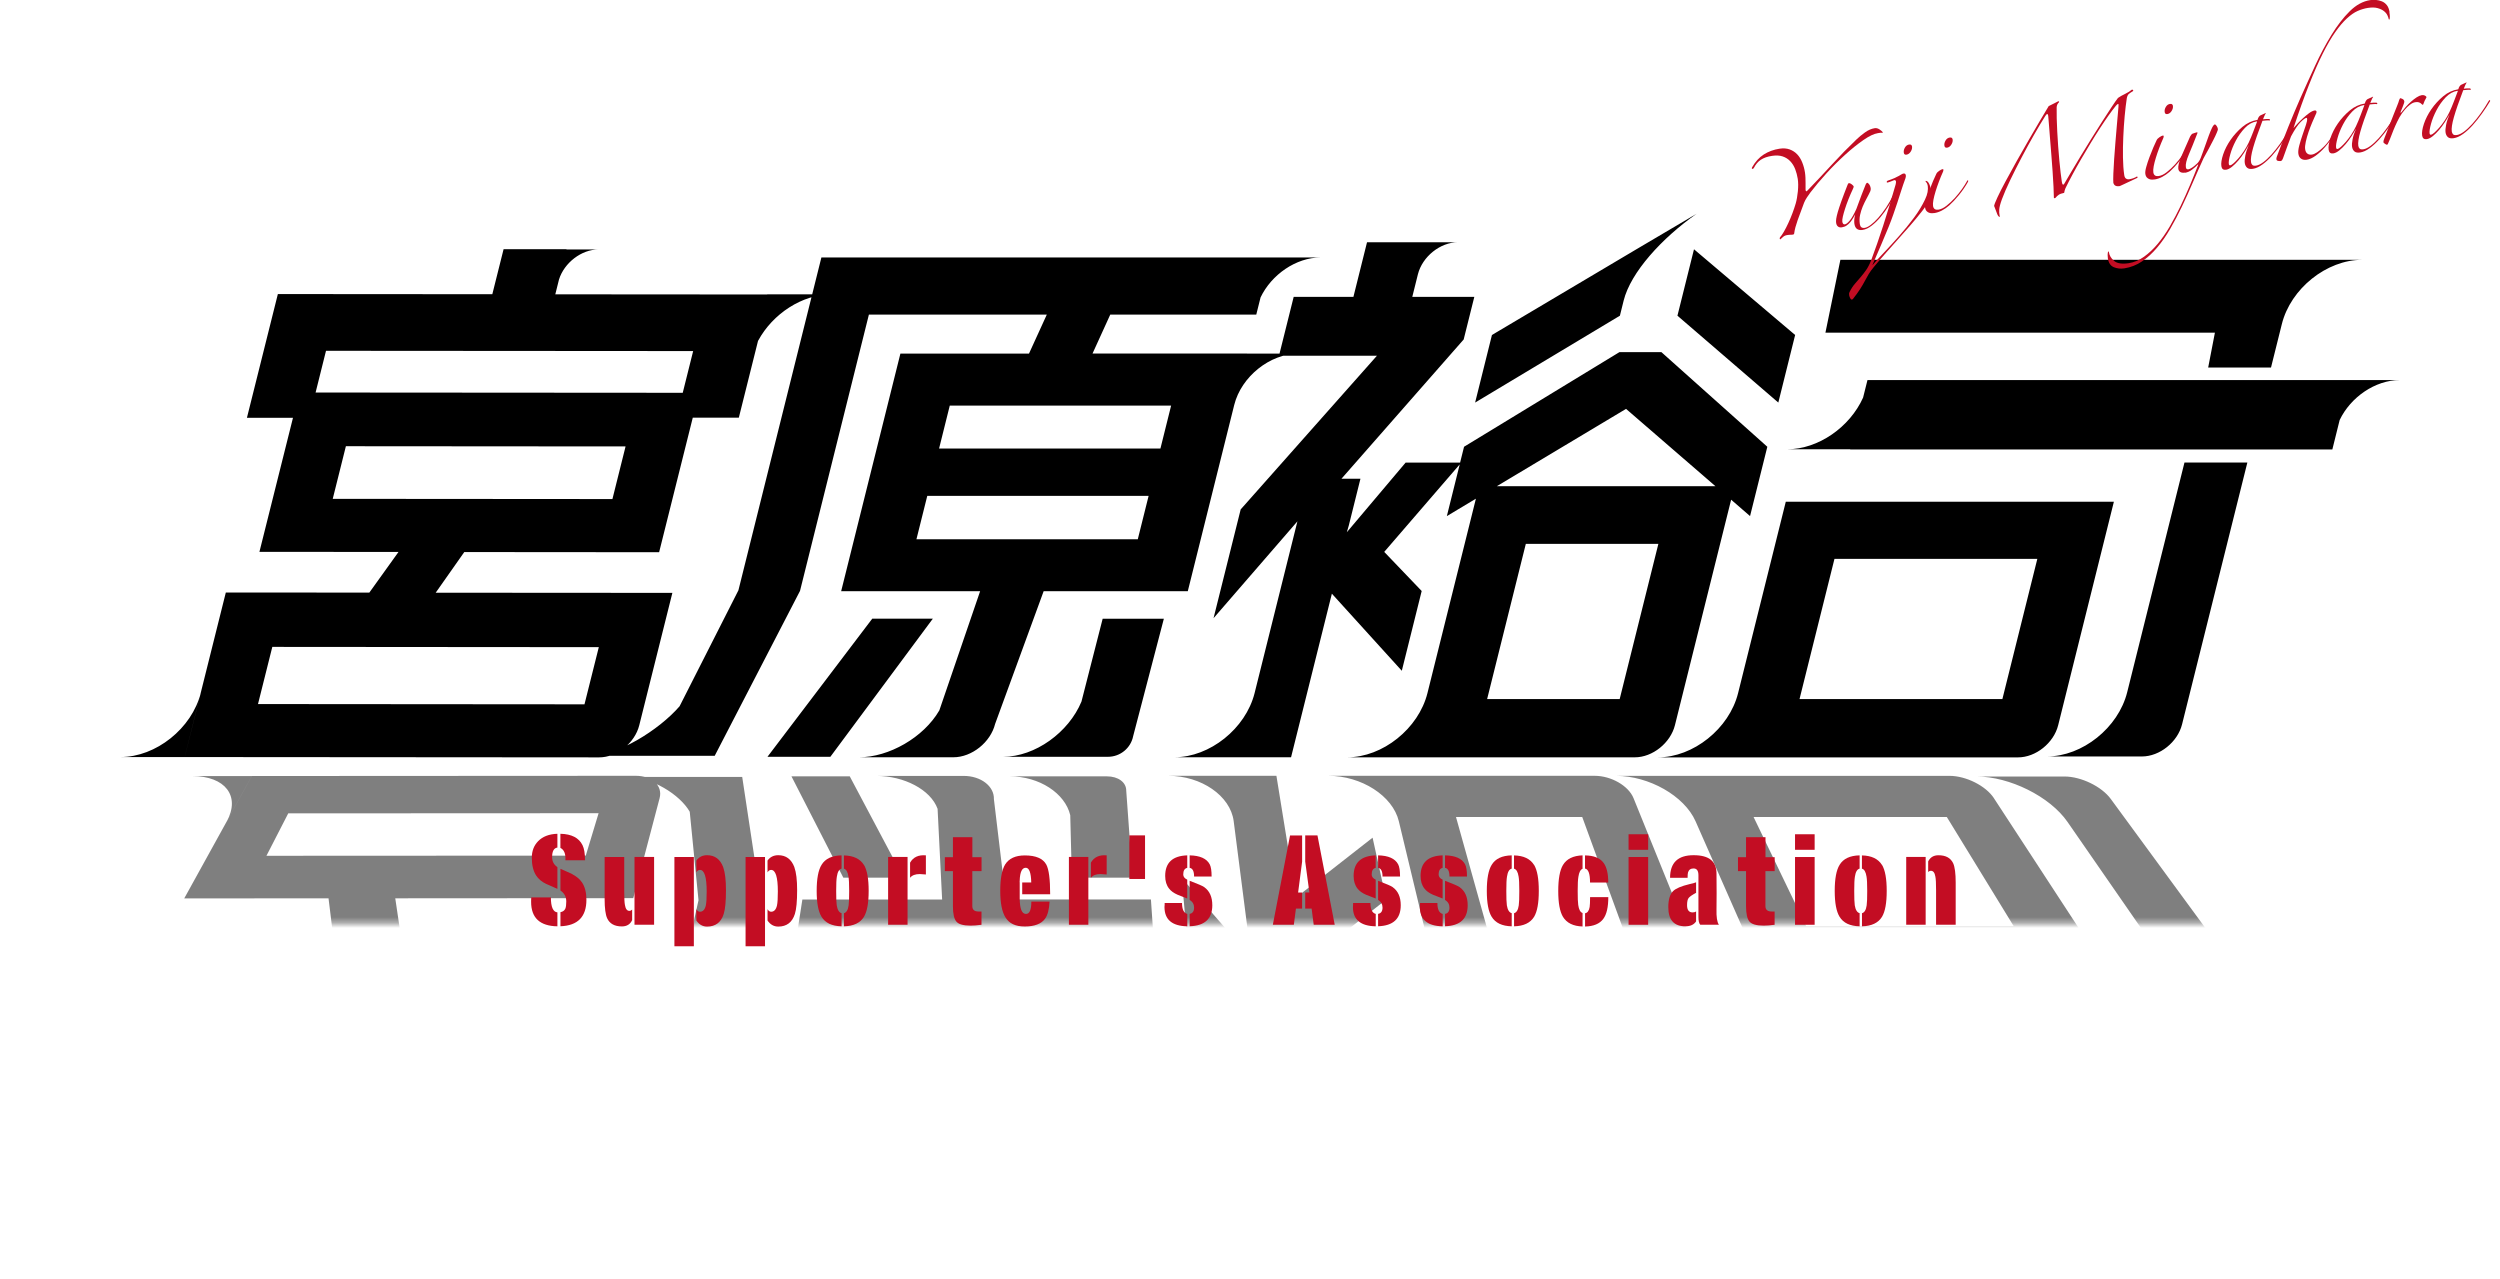 <?xml version="1.0" encoding="UTF-8"?><svg xmlns="http://www.w3.org/2000/svg" xmlns:xlink="http://www.w3.org/1999/xlink" viewBox="0 0 467.93 239.45"><defs><style>.cls-1{mask:url(#mask);}.cls-2{fill:#c30d23;}.cls-3{mix-blend-mode:multiply;}.cls-4{opacity:.5;}.cls-5{isolation:isolate;}.cls-6{fill:url(#_名称未設定グラデーション_6);}</style><linearGradient id="_名称未設定グラデーション_6" x1="234.09" y1="142.18" x2="234.09" y2="172.82" gradientUnits="userSpaceOnUse"><stop offset="0" stop-color="#fff"/><stop offset=".16" stop-color="#c6c3c2"/><stop offset=".32" stop-color="#948f8d"/><stop offset=".47" stop-color="#6b6462"/><stop offset=".62" stop-color="#4c4340"/><stop offset=".76" stop-color="#352b28"/><stop offset=".89" stop-color="#271c1a"/><stop offset="1" stop-color="#231815"/></linearGradient><mask id="mask" x="0" y="142.18" width="467.93" height="97.27" maskUnits="userSpaceOnUse"><rect class="cls-6" x="28.2" y="142.18" width="411.78" height="30.64"/></mask></defs><g class="cls-5"><g id="_レイヤー_2"><g id="_レイヤー_1-2"><path class="cls-3" d="m174.6,115.8l-19.18,25.85h-11.77l19.61-25.85h11.34Zm31.79,0l-3.97,15.52c-2.39,5.76-8.67,10.33-14.66,10.33h12.02s7.6,0,7.6,0c2.3,0,4.28-1.63,4.72-3.88l5.74-21.96h-11.45Zm27.01-49.61h9.62c-5.31,0-10.69,4.3-12.01,9.61l-8.69,34.86h-26.98l-9.08,24.83c-.86,3.45-4.36,6.25-7.81,6.25h-17.65c5.55,0,12.07-3.69,15.02-8.78l7.63-22.3h-26.01l11.09-44.48h24.07l3.33-7.29h-33.3l-12.89,51.71-15.97,30.87h-23.25c4.95,0,12.75-4.74,16.68-9.28l11.01-21.7,15.53-62.3h93.44c-4.58,0-9.2,3.2-11.24,7.48l-.8,3.21h-27.33l-3.32,7.29h28.92Zm-18.41,26.62h-41.43l-2.03,8.13h41.43l2.03-8.13Zm4.21-16.89h-41.43l-2,8.03h41.43l2-8.03Zm-77.31-12.15l-3.6,14.4h-8.62s-6.3,25.19-6.3,25.19l-36.47-.03-5.35,7.61,44.3.03-6.2,24.79c-.83,3.32-4.19,6.01-7.51,6l-77.57-.06,7.7-30.8,26.86.02,5.46-7.61-26.03-.02,6.28-25.09h-8.62s5.79-23.16,5.79-23.16l40.14.03,2.11-8.43h11.77s0,.05,0,.05h6c-3.19,0-6.42,2.49-7.4,5.63l-.69,2.77,39.66.03v-.03s12.03,0,12.03,0c-5.47,0-11.01,3.65-13.71,8.66Zm-90.92,57.31l-2.68,10.7,61.11.05,2.68-10.7-61.11-.05Zm66.12-37.52l-52.35-.04-2.46,9.85,52.35.04,2.46-9.85Zm12.65-17.85l-68.72-.05-1.95,7.81,68.72.05,1.95-7.81ZM22.55,141.7h12.02s3.01-12.01,3.01-12.01c-1.66,6.64-8.39,12.01-15.02,12.01ZM303.9,56.27c1.32-5.31,7.16-11.7,13.67-16.27l-11.27,6.65-27.05,16.05-3.15,12.65,27.1-16.26.7-2.82Zm13.17-9.62l-3.1,12.44,18.88,16.26,3.15-12.65-18.94-16.05Zm13.72,36.99l-3.23,12.96-3.54-3.07-10.52,42.21c-.83,3.32-4.19,6.01-7.51,6.01h-53.83c6.64,0,13.36-5.38,15.02-12.02l9.07-36.39-5.44,3.26,2.41-9.68-14.13,16.38,7.01,7.32-3.72,14.93-13.09-14.43-7.64,30.62h-9.82s-12.02,0-12.02,0c6.63,0,13.34-5.37,15.01-11.99l8.02-32.17-15.7,18.13,5.08-20.36,25.5-28.76h-18.33l2.75-11.02h11.18l2.55-10.23h17.03c-3.32,0-6.68,2.69-7.51,6.01l-1.05,4.22h11.61l-1.99,7.97-22.87,26.06h3.55l-2.19,8.79-.36,1.23,11-13.03h10.2l.74-2.97,29.08-17.71h7.86l19.82,17.71Zm-20.39,18.16h-24.81l-7.24,29.04h24.81l7.24-29.04Zm10.68-10.8l-16.73-14.47-24.18,14.47h40.91Zm56.64,50.76h-67.42c6.64,0,13.36-5.38,15.02-12.02l8.93-35.83h61.41l-10.43,41.84c-.83,3.32-4.19,6.01-7.51,6.01Zm3.61-37.15h-37.97l-6.54,26.24h37.97l6.54-26.24Zm16.82,24.96c-1.66,6.64-8.38,12.02-15.02,12.02h17.78c3.32,0,6.68-2.69,7.51-6.01l12.22-49h-11.77l-10.72,42.99Zm15.15-60.78h11.77l2.03-8.14c1.66-6.64,8.38-12.02,15.02-12.02h-97.65l-2.8,13.64h72.9l-1.26,6.52Zm35.87,2.35h-99.63l-.82,3.28c-2.47,5.51-8.37,9.67-14.2,9.67h11.79v.04s90.24,0,90.24,0l1.37-5.51c2.04-4.28,6.66-7.48,11.24-7.48Z"/><g class="cls-1"><path class="cls-4" d="m157.85,164.28l-9.71-18.97h10.91l10.06,18.97h-11.25Zm54.13,0l-1.18-16.28c.02-1.57-1.5-2.69-3.63-2.69h-7.04s-11.13,0-11.13,0c5.54,0,10.35,3.17,11.32,7.27l.3,11.7h11.36Zm-26.93,45.12l1.53,7.85h32.1l.24,3.58c1.5,4.89,6.43,8.64,12,8.64h-113.72l13.54-60.97-1.64-16.56c-1.84-3.23-7.15-6.52-11.73-6.52h21.55l3.48,23-8.89,48.83h39.12l-1.2-7.85h-27.63l6.38-41.03h26.16l-.85-16.98c-1.31-3.6-6.29-6.16-11.44-6.16h16.34c3.2,0,5.72,1.93,5.64,4.35l2.25,18.78h27.14l2.14,31.21c.37,5.35,5.62,9.82,11.71,9.82h-44.22Zm18.75-32.95h-42.83l-.82,7.11h43.85l-.2-7.11Zm.43,15.26h-45.02l-.89,7.76h46.13l-.22-7.76Zm-80.98,29.77h-14.3s0-.02,0-.02l-47.19.03-1.22,3.16c-1.18,3.65.88,6.6,4.78,6.6h-7.34s-.02.05-.02.05h-14.41s4.2-9.8,4.2-9.8l-47.77.03,13.79-24.33h9.53s12.22-22.77,12.22-22.77l26.74-.02-.77-6.27-27.01.02,12.65-22.91,71.86-.04c3.07,0,5.08,1.85,4.47,4.18l-4.93,18.72-44.55.03.93,6.27,37.47-.02-6.36,22.86h9.53s-3.66,14.71-3.66,14.71c.35,5.44,4.85,9.52,11.36,9.52Zm-13.61-61.33l2.4-7.94-58.09.03-4.08,7.94,59.76-.03Zm-11.54,22.87l-55.33.03-4.51,9.05,56.97-.04,2.87-9.05Zm3.21,18.84l-77.11.05-4.24,8.05,79.02-.05,2.32-8.04Zm-58.87-48.1l4.69-8.5h-11.14c6.15,0,9.07,3.74,6.45,8.5Zm256.18,63.28l-30.87-17.01,2.93,13.08,32.27,18.2,14.5,8.14c-8.51-5.63-16.05-13.21-17.89-19.27l-.95-3.14Zm37.93-3.93l-5.5-13.08-19.78,17.01,4.87,14.27,20.42-18.2Zm-29.28-3.44h-9.03l-32.29-17.68-.62-2.78h-11l-10.25-11.65.23,1.06,1.27,7.81h-3.8l22.81,25.75,1.81,8.75h-13.79l.8,4.82c.65,3.89,4.49,7.1,8.57,7.1h-20.92l-1.53-11.93h-13.28l-1.07-11.98h21.01l-23.49-27.67-1.52-16.95,13.02,15-3.29-25.63c-.62-4.75-6.08-8.48-12.22-8.48h11.13s9.09,0,9.09,0l3.69,22.77,14.31-11.19,2.55,11.59-7.74,6.05,13.56,14.48-1.95-8.72,5.54,2.88-7.05-29.36c-1.14-4.76-7.02-8.5-13.17-8.5h49.84c3.07,0,6.32,1.86,7.26,4.18l13.57,33.5,3.41-2.71,4.95,11.79-20.41,17.68Zm-11.12-56.75h-23.63l6.37,22.8h25.59l-8.33-22.8Zm-23.24,32.27l26.3,13.68,17.23-13.68h-43.53Zm100.3-35.78l21.66,33.17h-64.79l-12.72-28.86c-2.1-4.76-8.73-8.5-14.88-8.5h62.43c3.07,0,6.78,1.86,8.3,4.18Zm-8.82,3.51h-36.17l9.84,20.43h38.85l-12.52-20.43Zm47.1,36.32h12.69l-29.11-39.71c-1.71-2.33-5.56-4.19-8.64-4.19h-16.47c6.15,0,13.73,3.74,17.02,8.5l24.51,35.39Zm16.43,24.34h-84.71l6.03,15.39h118.67c-8.07,0-19.18-6.24-24.6-13.63l-6.34-8.65h-13.4l4.35,6.9Zm18.71-16.77l-4.15-5.28h-98.01l.02.04h-12.8c6.34,0,13.48,3.97,17.25,9.39l1.57,3.32h112.58c-5.17,0-12.05-3.23-16.46-7.46Z"/></g><path class="cls-2" d="m352.39,24.74c.01.1-.02.14-.09.13-.13-.03-.24-.04-.34-.02l-.47.07c-.73.11-1.63.54-2.71,1.29-1.08.75-2.22,1.66-3.41,2.74-1.19,1.08-2.36,2.24-3.51,3.5-1.15,1.26-2.15,2.45-3,3.57-.25.34-.47.66-.67.96-.2.3-.38.63-.52.98-.44,1.16-.84,2.24-1.19,3.22-.35.99-.56,1.78-.64,2.39,0,.1-.03.19-.07.25-.04.07-.16.1-.36.11-.37,0-.66.03-.85.06s-.36.07-.48.13c-.13.06-.25.14-.36.24-.11.1-.26.24-.46.42-.07.04-.12,0-.14-.09-.03-.1,0-.18.05-.27.21-.23.46-.59.73-1.06.28-.48.55-1.02.83-1.62.28-.6.54-1.23.78-1.87.24-.65.44-1.24.6-1.79.18-.62.31-1.38.4-2.26.09-.88.08-1.67-.02-2.35-.1-.63-.26-1.24-.48-1.81-.22-.57-.53-1.07-.92-1.48-.39-.41-.86-.71-1.42-.9-.56-.19-1.22-.22-1.98-.11-.88.13-1.58.38-2.11.73-.53.35-.97.87-1.31,1.54-.06.11-.15.17-.27.17-.12,0-.14-.1-.05-.31.59-1.03,1.31-1.83,2.17-2.38.86-.55,1.85-.92,2.97-1.09.7-.11,1.33-.06,1.89.14.55.2,1.02.51,1.41.92.39.41.7.92.94,1.52s.41,1.22.51,1.88c.04.29.08.62.09.97.02.36.02.69.02,1,0,.31,0,.59,0,.82,0,.24,0,.38,0,.43,0,.13.03.21.1.27.07.05.15.02.23-.09,1.55-1.6,3.08-3.24,4.61-4.9,1.52-1.66,3.05-3.22,4.57-4.67.45-.44.98-.88,1.59-1.32.6-.44,1.22-.71,1.85-.81.29-.04.58.03.87.22.29.19.5.37.62.52Z"/><path class="cls-2" d="m354.64,36.53c-.32.65-.72,1.33-1.18,2.06-.46.73-.95,1.41-1.48,2.04-.53.63-1.08,1.17-1.66,1.61-.58.45-1.15.72-1.71.8-.41.06-.75,0-1.02-.18-.26-.18-.43-.51-.5-.97-.03-.22-.04-.47-.02-.76.02-.29.07-.61.17-.98-.12.19-.25.42-.4.68-.15.26-.32.51-.52.75-.2.24-.43.45-.69.63-.26.18-.56.29-.9.34-.27.04-.5,0-.69-.14-.19-.13-.32-.37-.37-.71-.03-.19-.02-.44.02-.75.04-.3.14-.72.29-1.26.15-.53.38-1.2.66-2,.29-.8.66-1.8,1.13-2.99.08-.26.18-.4.27-.41.17-.03.36.05.58.23.21.18.33.3.34.38s-.04.23-.15.47c-.3.64-.58,1.28-.83,1.92-.25.64-.47,1.23-.64,1.78-.18.55-.31,1.04-.41,1.46-.1.43-.13.75-.1.97.06.36.22.53.48.49.24-.04.55-.28.92-.72.37-.44.77-1.16,1.22-2.14.16-.42.32-.86.49-1.32.17-.46.33-.9.49-1.32.16-.42.31-.81.46-1.17.14-.36.25-.63.32-.81.1-.19.18-.29.25-.3.1-.01.22.07.38.26.15.19.25.43.3.72.03.19,0,.38-.06.57-.22.48-.47.96-.73,1.44-.26.48-.5.97-.71,1.47-.21.5-.37,1.03-.49,1.57-.12.54-.13,1.11-.04,1.72.08.53.38.76.89.69.34-.05.73-.24,1.16-.57.44-.33.9-.76,1.39-1.31.49-.55.98-1.19,1.48-1.94.5-.75.95-1.55,1.37-2.41.14-.07.22-.02.25.15Z"/><path class="cls-2" d="m361.35,35.28c.06.36.04.75-.03,1.14-.08.4-.19.78-.35,1.14-.16.36-.34.7-.55,1.04-.21.33-.42.62-.63.88-.77.99-1.53,1.9-2.27,2.75-.74.85-1.48,1.68-2.21,2.5-.73.82-1.47,1.65-2.21,2.48-.74.83-1.5,1.72-2.28,2.66-.44.52-.79.99-1.05,1.43-.26.44-.51.88-.75,1.34-.24.46-.53.95-.86,1.47-.33.52-.78,1.14-1.34,1.85-.04.06-.11.09-.21.11-.12.02-.23-.08-.33-.3-.1-.22-.15-.39-.17-.51-.04-.24-.02-.43.06-.57.32-.65.67-1.18,1.03-1.59.36-.42.71-.82,1.06-1.23.35-.4.69-.85,1.03-1.33.34-.49.66-1.11.96-1.88.76-2.03,1.5-4.17,2.23-6.42.73-2.25,1.5-4.82,2.33-7.71.06-.26.08-.44.07-.53-.03-.22-.15-.31-.34-.28-.05,0-.2.07-.46.18-.26.11-.52.2-.78.27-.1.01-.15-.01-.16-.09-.01-.1.03-.18.15-.25.52-.18.95-.34,1.29-.49.34-.15.62-.29.83-.41.22-.12.39-.22.51-.3.12-.08.25-.13.37-.15.24-.04.39.08.43.35.02.15,0,.32-.07.53-.3.82-.57,1.6-.81,2.36-.25.76-.49,1.5-.72,2.24-.24.73-.49,1.47-.75,2.2-.26.74-.55,1.51-.88,2.33-.31.77-.74,1.8-1.3,3.11-.56,1.3-1.14,2.66-1.75,4.07.61-.72,1.37-1.55,2.27-2.49.9-.95,1.83-1.96,2.78-3.04.95-1.08,1.87-2.2,2.73-3.36.87-1.16,1.56-2.31,2.09-3.43.25-.51.4-.98.48-1.4.07-.42.08-.79.04-1.11-.06-.36-.17-.62-.34-.77-.1-.13-.12-.21-.07-.21s.13,0,.23.04c.19.1.34.28.46.55.12.27.2.55.24.84Zm-3.47-7.83c.04.29-.04.6-.25.93-.21.33-.47.52-.79.57-.29.04-.46-.08-.5-.37-.05-.32.02-.64.21-.96.19-.33.45-.52.79-.57.32-.05.5.09.55.4Z"/><path class="cls-2" d="m368.36,34.02c-.47.84-1.03,1.66-1.68,2.46-.65.8-1.26,1.45-1.83,1.96-.44.39-.9.71-1.38.96-.48.25-.93.4-1.35.47-.15.02-.32.04-.52.04-.2,0-.38-.03-.56-.1-.17-.07-.33-.18-.46-.32-.13-.14-.22-.35-.26-.61-.05-.32,0-.77.17-1.35.16-.58.36-1.19.6-1.83s.48-1.24.73-1.83c.25-.58.45-1.03.6-1.32.09-.21.28-.41.56-.59.28-.18.47-.28.57-.29.12-.02.19,0,.2.08,0,.05,0,.12-.02.23-.02.1-.05.18-.09.24-.24.53-.48,1.12-.72,1.75-.24.63-.45,1.24-.63,1.83-.18.59-.32,1.12-.41,1.61-.09.49-.11.86-.07,1.13.04.29.16.49.33.6.18.11.4.14.67.1.49-.07,1-.32,1.53-.74s1.05-.9,1.55-1.45c.5-.55.95-1.12,1.36-1.7.41-.58.72-1.08.93-1.48.1-.14.16-.18.19-.12.02.06.02.15-.01.28Zm-2.88-7.88c.04.29-.04.6-.25.93s-.47.52-.79.57c-.29.04-.46-.08-.5-.37-.05-.32.02-.64.21-.96.19-.33.45-.52.79-.57.32-.05.5.09.55.4Z"/><path class="cls-2" d="m373.23,38.61c.03-.28.25-.84.64-1.68.39-.84.9-1.84,1.52-2.99.62-1.15,1.31-2.41,2.07-3.77.76-1.36,1.52-2.69,2.27-3.98.75-1.29,1.45-2.5,2.11-3.62.66-1.12,1.2-2.02,1.62-2.71.48-.25.87-.44,1.14-.57.28-.13.5-.24.66-.34.15.03.19.1.11.21-.26.24-.4.55-.42.92-.01.57,0,1.26.01,2.05.02.79.06,1.63.1,2.52.05.89.11,1.8.17,2.73.07.94.14,1.82.22,2.65.08.83.16,1.6.24,2.3.08.7.15,1.25.22,1.66.04.24.08.4.13.48.05.08.1.11.16.09.06-.02.12-.08.18-.18.06-.1.12-.2.18-.31.22-.38.57-.99,1.07-1.82.49-.83,1.06-1.78,1.69-2.83.63-1.05,1.31-2.16,2.03-3.31s1.41-2.25,2.07-3.28c.66-1.03,1.26-1.96,1.8-2.77.53-.81.94-1.39,1.21-1.73.36-.25.81-.51,1.34-.76.53-.26.95-.52,1.26-.79.07-.01.14.01.2.06.06.05.07.12.03.2-.39.23-.66.42-.83.57-.16.15-.28.4-.35.76-.15.97-.28,2.09-.4,3.36-.12,1.27-.2,2.57-.26,3.9-.06,1.33-.08,2.62-.06,3.87.02,1.25.1,2.34.24,3.27.05.34.17.57.35.67.18.11.38.15.6.11s.46-.09.72-.18c.26-.09.49-.2.7-.33.05,0,.08.02.11.08.02.06.01.12-.03.17-.23.11-.5.24-.82.39-.31.15-.63.3-.94.44-.31.15-.6.29-.87.41-.27.13-.49.23-.68.31-.29.04-.54.03-.74-.06-.2-.08-.35-.26-.44-.55-.03-.34-.03-.92,0-1.72.03-.8.08-1.7.15-2.71.07-1.01.15-2.06.24-3.17.09-1.11.18-2.13.26-3.08.08-.94.15-1.74.21-2.4.06-.66.1-1.05.1-1.17.04-.38.01-.56-.08-.53-.1.03-.23.14-.4.34-.4.48-.86,1.1-1.38,1.83-.52.74-1.07,1.55-1.64,2.43-.57.88-1.16,1.82-1.75,2.8-.6.99-1.18,1.97-1.75,2.95-.57.98-1.11,1.94-1.61,2.88-.5.94-.95,1.79-1.32,2.57-.03.1-.08.23-.13.37-.05.15-.09.31-.11.48-.46.09-.79.21-1.01.36-.21.14-.43.34-.64.6-.14.07-.23.06-.27-.03,0-.52-.03-1.21-.07-2.08-.04-.86-.1-1.81-.17-2.85-.07-1.03-.15-2.1-.24-3.19-.09-1.09-.17-2.12-.25-3.1-.07-.97-.14-1.82-.2-2.56-.06-.74-.11-1.26-.13-1.58-.07-.46-.27-.43-.58.09-.58.91-1.26,2.05-2.04,3.41-.78,1.36-1.55,2.77-2.32,4.23-.77,1.46-1.49,2.89-2.16,4.28-.67,1.4-1.19,2.59-1.56,3.6-.32.87-.48,1.52-.51,1.94-.02.43,0,.77.06,1.03.06.26.06.38-.02.36-.08-.03-.17-.11-.26-.24s-.19-.34-.28-.63c-.09-.28-.24-.67-.44-1.16Z"/><path class="cls-2" d="m409.59,27.73c-.47.84-1.03,1.66-1.68,2.46-.65.8-1.26,1.45-1.83,1.96-.44.39-.9.71-1.38.96-.48.25-.93.4-1.35.47-.15.02-.32.04-.52.04-.2,0-.38-.03-.56-.1-.17-.07-.33-.18-.46-.32-.13-.14-.22-.35-.26-.61-.05-.32,0-.77.17-1.35.16-.58.36-1.19.6-1.83s.48-1.24.73-1.83c.25-.58.45-1.03.6-1.32.09-.21.28-.41.56-.59.28-.18.47-.28.57-.29.12-.02.19,0,.2.08,0,.05,0,.12-.02.23-.02.1-.05.18-.09.24-.24.53-.48,1.12-.72,1.75s-.45,1.24-.63,1.83c-.18.59-.32,1.12-.41,1.61-.09.49-.11.86-.07,1.13.04.29.16.49.33.6.18.11.4.14.67.1.49-.07,1-.32,1.53-.74s1.05-.9,1.55-1.45c.5-.55.95-1.12,1.36-1.7.41-.58.72-1.08.93-1.48.1-.14.17-.18.19-.12.02.06.02.15-.01.28Zm-2.88-7.88c.04.29-.04.6-.25.93-.21.33-.47.52-.79.57-.29.04-.46-.08-.5-.37-.05-.32.02-.64.21-.96.19-.33.45-.52.79-.57.32-.05.5.09.55.4Z"/><path class="cls-2" d="m408.95,32.31c-.34.05-.62.02-.84-.1-.22-.12-.35-.32-.39-.61-.07-.49.11-1.25.56-2.31.45-1.05,1-2.3,1.65-3.74.08-.14.14-.24.2-.31.05-.07.11-.13.18-.19.12-.04.28-.1.48-.17.2-.07.33-.11.37-.11.1-.01.15.01.16.09-.64,1.66-1.19,3.02-1.64,4.07-.45,1.05-.63,1.84-.55,2.38.04.29.2.42.47.38.12-.02.27-.08.46-.18.18-.1.38-.23.58-.39.2-.15.39-.31.56-.48.17-.16.3-.31.38-.45.19-.25.43-.82.73-1.7.3-.88.67-1.91,1.11-3.1.21-.58.42-1.07.61-1.47.2-.4.38-.62.55-.64.1.03.21.14.33.32.11.18.19.37.22.56.01.1-.06.34-.23.72-.16.39-.38.84-.65,1.37-.27.53-.56,1.09-.88,1.68-.32.6-.63,1.15-.92,1.67-.67,1.47-1.34,2.98-2.01,4.54-.67,1.56-1.35,3.07-2.05,4.53-.7,1.46-1.43,2.85-2.2,4.18-.77,1.32-1.59,2.5-2.47,3.53-.87,1.03-1.81,1.88-2.82,2.56-1,.68-2.1,1.1-3.29,1.29-.7.11-1.36.03-1.97-.22-.61-.26-.98-.81-1.11-1.66-.03-.19-.04-.4-.04-.61,0-.21.02-.38.05-.51.01-.08.04-.13.09-.16.05-.03.07,0,.09.1.1.66.43,1.21,1,1.68.57.46,1.47.6,2.71.41,1-.15,1.95-.55,2.86-1.2.91-.65,1.77-1.46,2.58-2.43.81-.97,1.57-2.07,2.28-3.29.71-1.23,1.38-2.5,2.01-3.81.63-1.32,1.22-2.63,1.77-3.94.55-1.31,1.04-2.55,1.49-3.71.03-.1.03-.14-.02-.11-.05.03-.08.06-.1.09-.23.26-.56.55-.99.88-.42.33-.88.53-1.36.6Z"/><path class="cls-2" d="m428.52,24.62c-.46.77-.96,1.55-1.53,2.34-.56.79-1.14,1.52-1.74,2.19-.6.66-1.2,1.22-1.82,1.66-.62.44-1.2.71-1.76.79-.49.07-.85,0-1.08-.21-.23-.21-.38-.5-.43-.87-.05-.34-.02-.81.1-1.41.12-.6.34-1.26.65-1.98-.25.46-.55.95-.89,1.48-.34.53-.7,1.01-1.08,1.45-.38.44-.77.83-1.17,1.15-.4.32-.77.51-1.11.56-.51.08-.8-.14-.88-.65-.09-.56.03-1.3.33-2.21.31-.92.77-1.83,1.39-2.73.62-.9,1.36-1.71,2.22-2.43.86-.72,1.8-1.15,2.82-1.31.08-.26.17-.45.25-.56s.17-.2.26-.26l.98-.45.08.03c-.1.14-.2.31-.28.51-.08.2-.17.41-.26.62.12-.02.31-.03.55-.05.25-.01.43-.02.56-.01.13.03.2.08.21.15s-.02.11-.09.13c-.15-.03-.38-.03-.67,0-.3.02-.52.04-.66.06-.82,2.14-1.4,3.83-1.75,5.06-.35,1.23-.48,2.13-.39,2.69.03.22.12.39.25.52.13.13.37.17.71.12.39-.06.83-.27,1.32-.63.49-.36,1-.84,1.54-1.43.53-.59,1.07-1.26,1.61-2.02.54-.75,1.05-1.54,1.52-2.36.04-.08.08-.11.14-.08.05.03.09.08.1.15Zm-6.11-1.9c-.83.13-1.57.54-2.24,1.24-.66.7-1.23,1.49-1.69,2.37-.46.88-.81,1.73-1.04,2.57-.23.83-.32,1.43-.27,1.79.03.19.12.28.26.26s.36-.15.63-.39c.27-.24.58-.55.92-.94.34-.39.68-.83,1.01-1.33.33-.5.63-1.03.9-1.59.3-.64.58-1.32.85-2.03.26-.71.5-1.35.72-1.9l-.04-.03Z"/><path class="cls-2" d="m447.23,2.29c.06.39.09.68.08.88,0,.2-.02.34-.05.42s-.06.1-.1.07-.07-.07-.07-.12c-.03-.17-.1-.39-.23-.67-.13-.28-.34-.54-.64-.78-.3-.24-.69-.43-1.19-.57-.49-.14-1.1-.15-1.83-.04-.63.1-1.27.29-1.91.57-.64.28-1.31.75-2.01,1.39-.7.64-1.42,1.49-2.17,2.55-.75,1.06-1.53,2.4-2.35,4.03-.82,1.63-1.68,3.59-2.59,5.88-.91,2.29-1.87,4.98-2.89,8.07.15-.17.38-.43.7-.78.32-.35.68-.7,1.07-1.06.39-.36.78-.68,1.16-.96.38-.28.72-.44,1.01-.49.22-.03.34.04.37.21.02.15-.05.38-.23.71-.15.32-.34.76-.58,1.32-.24.56-.46,1.15-.68,1.78-.22.63-.39,1.24-.52,1.83-.13.59-.17,1.06-.12,1.4.06.39.2.67.43.83.22.17.51.22.85.17.56-.09,1.29-.57,2.2-1.46.91-.88,1.89-2.3,2.93-4.25.04-.06.09-.09.13-.1s.08.04.1.13c-.36.73-.8,1.47-1.32,2.22-.52.75-1.06,1.44-1.62,2.08-.56.63-1.14,1.16-1.73,1.59-.59.43-1.16.68-1.69.76-.41.06-.76,0-1.04-.2-.28-.19-.45-.5-.51-.91-.06-.39,0-.91.17-1.56.17-.65.38-1.31.61-1.98s.44-1.29.63-1.85c.19-.56.26-.95.23-1.17-.02-.12-.06-.18-.14-.17-.22.03-.58.3-1.09.8-.51.5-1.1,1.39-1.78,2.66-.25.66-.5,1.35-.77,2.06s-.49,1.34-.68,1.89c-.14.42-.29.64-.46.67-.12.02-.28.01-.49-.02-.2-.03-.32-.13-.34-.3-.02-.12,0-.26.05-.42.74-2,1.47-3.9,2.19-5.69.72-1.79,1.46-3.55,2.22-5.28.89-2,1.81-4.04,2.78-6.13.96-2.09,1.98-4.01,3.06-5.76,1.08-1.76,2.21-3.23,3.41-4.42,1.2-1.19,2.48-1.89,3.84-2.1.34-.05.7-.06,1.08-.03.38.03.75.12,1.1.26.36.14.67.38.93.7.26.32.43.76.52,1.32Z"/><path class="cls-2" d="m448.6,21.56c-.46.77-.96,1.55-1.53,2.34-.56.79-1.14,1.52-1.74,2.19-.6.66-1.2,1.22-1.82,1.66-.62.44-1.2.71-1.76.79-.49.07-.85,0-1.08-.21-.23-.21-.38-.5-.43-.87-.05-.34-.02-.81.1-1.41.12-.6.34-1.26.65-1.98-.25.46-.55.95-.89,1.48-.34.53-.7,1.01-1.08,1.45-.38.44-.77.83-1.17,1.15-.4.32-.77.51-1.11.56-.51.08-.8-.14-.88-.65-.09-.56.03-1.3.33-2.21.31-.92.77-1.83,1.39-2.73.62-.9,1.36-1.71,2.22-2.43.86-.72,1.8-1.15,2.82-1.31.08-.26.17-.45.25-.56s.17-.2.26-.26l.98-.45.08.03c-.1.14-.2.31-.28.51-.08.2-.17.41-.26.62.12-.02.31-.03.55-.05.25-.01.43-.02.56-.01.13.03.2.08.21.15s-.02.11-.09.13c-.15-.03-.38-.03-.67,0-.3.02-.52.04-.66.06-.82,2.14-1.4,3.83-1.75,5.06-.35,1.23-.48,2.13-.39,2.69.03.22.12.39.25.52.13.13.37.17.71.12.39-.06.83-.27,1.32-.63.49-.36,1-.84,1.54-1.43.53-.59,1.07-1.26,1.61-2.02.54-.75,1.05-1.54,1.52-2.36.04-.08.08-.11.14-.08.05.03.09.08.1.15Zm-6.11-1.9c-.83.13-1.57.54-2.24,1.24-.66.7-1.23,1.49-1.69,2.37-.46.88-.81,1.73-1.04,2.57-.23.83-.32,1.43-.27,1.79.03.19.12.28.26.26s.36-.15.63-.39c.27-.24.58-.55.92-.94.34-.39.68-.83,1.01-1.33.33-.5.63-1.03.9-1.59.3-.64.58-1.32.85-2.03.26-.71.5-1.35.72-1.9l-.04-.03Z"/><path class="cls-2" d="m454.17,18.21c-.12.19-.24.42-.36.69-.12.27-.2.47-.23.59-.01.08-.06.12-.13.13-.02,0-.07-.03-.13-.09-.06-.07-.14-.13-.24-.21-.1-.07-.23-.13-.38-.18-.16-.05-.37-.06-.64-.01-.32.05-.65.21-1.01.49-.36.28-.66.57-.91.88-.4.46-.75.95-1.03,1.46-.28.52-.54,1.05-.78,1.59-.24.55-.47,1.1-.68,1.67-.21.57-.45,1.14-.71,1.73-.01.08-.08.12-.2.14-.05,0-.16-.05-.34-.17-.18-.12-.28-.22-.29-.29-.02-.15.03-.38.16-.7.28-.74.58-1.49.87-2.24.3-.75.57-1.46.83-2.12.26-.66.49-1.24.69-1.73.2-.49.33-.85.39-1.09.09-.24.16-.36.21-.37s.18.03.39.13c.21.09.34.25.37.47.01.07-.01.2-.07.38-.06.18-.13.37-.21.57-.08.2-.16.39-.23.58-.07.19-.13.32-.16.4-.05.13-.06.2,0,.19s.1-.05.17-.14c.21-.28.46-.59.77-.94.31-.35.64-.68.99-.99.35-.31.7-.59,1.05-.81.35-.23.67-.36.96-.41.22-.03.42,0,.59.08.17.09.27.19.29.31Z"/><path class="cls-2" d="m466.1,18.89c-.46.77-.96,1.55-1.53,2.34-.56.79-1.14,1.52-1.74,2.19-.6.66-1.2,1.22-1.82,1.66-.62.44-1.2.71-1.76.79-.49.07-.85,0-1.08-.21-.23-.21-.38-.5-.43-.87-.05-.34-.02-.81.1-1.41.12-.6.34-1.26.65-1.98-.25.46-.55.95-.89,1.48-.34.53-.7,1.01-1.08,1.45-.38.44-.77.83-1.17,1.15-.4.32-.77.51-1.11.56-.51.08-.8-.14-.88-.65-.09-.56.03-1.3.33-2.21.31-.92.77-1.83,1.39-2.73.62-.9,1.36-1.71,2.22-2.43.86-.72,1.8-1.15,2.82-1.31.08-.26.17-.45.25-.56s.17-.2.26-.26l.98-.45.08.03c-.1.14-.2.31-.28.51-.08.2-.17.41-.26.62.12-.02.31-.03.55-.05.25-.01.43-.02.56-.01.13.03.2.08.21.15s-.02.11-.09.13c-.15-.03-.38-.03-.67,0-.3.02-.52.04-.66.06-.82,2.14-1.4,3.83-1.75,5.06-.35,1.23-.48,2.13-.39,2.69.03.22.12.39.25.52.13.13.37.17.71.12.39-.06.83-.27,1.32-.63.49-.36,1-.84,1.54-1.43.53-.59,1.07-1.26,1.61-2.02.54-.75,1.05-1.54,1.52-2.36.04-.08.08-.11.14-.08.05.03.09.08.1.15Zm-6.11-1.9c-.83.13-1.57.54-2.24,1.24-.66.7-1.23,1.49-1.69,2.37-.46.88-.81,1.73-1.04,2.57-.23.83-.32,1.43-.27,1.79.03.19.12.28.26.26s.36-.15.63-.39c.27-.24.58-.55.92-.94.34-.39.68-.83,1.01-1.33.33-.5.63-1.03.9-1.59.3-.64.58-1.32.85-2.03.26-.71.5-1.35.72-1.9l-.04-.03Z"/><path class="cls-2" d="m104.33,173.38c-3.28-.05-4.92-1.58-4.92-4.58,0-.27,0-.55.03-.83h3.67c0,1.79.41,2.73,1.22,2.8v2.61Zm-2.08-7.92c-.85-.41-1.48-.94-1.9-1.59-.54-.84-.81-1.96-.81-3.34,0-1.24.39-2.26,1.17-3.07.85-.88,2.05-1.35,3.62-1.4v2.58c-.66.09-.99.69-.99,1.8,0,.79.33,1.41.99,1.86v4.07c-.69-.3-1.39-.61-2.08-.92Zm2.65-9.4c2.08.05,3.46.76,4.13,2.13.31.63.47,1.57.47,2.83h-3.67c.07-1.2-.24-1.97-.94-2.32v-2.64Zm2.11,7.51c.85.43,1.49.96,1.92,1.59.55.81.83,1.89.83,3.26,0,3.18-1.62,4.83-4.86,4.95v-2.64c.43-.07.74-.29.91-.65.12-.27.18-.72.18-1.35,0-.88-.36-1.56-1.09-2.05v-4.07c.69.32,1.4.64,2.11.94Z"/><path class="cls-2" d="m118.32,172.22c-.36.79-1.01,1.18-1.92,1.18-1.37,0-2.29-.51-2.76-1.53-.31-.68-.47-1.88-.47-3.61v-7.86h3.67v6.46c0,1.26.04,2.1.13,2.53.12.74.4,1.1.83,1.1.19,0,.36-.08.52-.24v1.96Zm4.11-11.82v12.68h-3.67v-12.68h3.67Z"/><path class="cls-2" d="m129.87,177.12h-3.64v-16.72h3.64v16.72Zm5.49-14.81c.35.97.52,2.41.52,4.31,0,2.08-.14,3.56-.42,4.44-.5,1.58-1.54,2.37-3.12,2.37-.82,0-1.48-.38-2-1.13v-2.13c.18.32.4.48.67.48.55,0,.92-.39,1.1-1.18.11-.5.16-1.37.16-2.61,0-2.69-.42-4.04-1.26-4.04-.27,0-.49.15-.67.46v-2.21c.47-.66,1.14-1,2-1,1.46,0,2.46.75,3.02,2.23Z"/><path class="cls-2" d="m143.19,177.12h-3.64v-16.72h3.64v16.72Zm5.49-14.81c.35.97.52,2.41.52,4.31,0,2.08-.14,3.56-.42,4.44-.5,1.58-1.54,2.37-3.12,2.37-.82,0-1.48-.38-2-1.13v-2.13c.18.32.4.48.67.48.55,0,.92-.39,1.1-1.18.11-.5.16-1.37.16-2.61,0-2.69-.42-4.04-1.26-4.04-.27,0-.49.15-.67.46v-2.21c.47-.66,1.14-1,2-1,1.46,0,2.46.75,3.02,2.23Z"/><path class="cls-2" d="m157.52,173.38c-1.8-.04-3.05-.63-3.75-1.78-.61-.99-.91-2.6-.91-4.85s.3-3.89.91-4.87c.69-1.15,1.94-1.74,3.75-1.78v2.48c-.45.11-.75.6-.88,1.48-.09.5-.13,1.4-.13,2.69s.03,2.24.1,2.69c.14.86.44,1.36.91,1.48v2.45Zm4.19-11.5c.59.99.88,2.61.88,4.87s-.29,3.86-.88,4.85c-.71,1.15-1.96,1.74-3.75,1.78v-2.45c.47-.13.76-.62.88-1.48.07-.45.1-1.35.1-2.69s-.04-2.19-.13-2.69c-.14-.88-.42-1.37-.86-1.48v-2.48c1.79.04,3.03.63,3.75,1.78Z"/><path class="cls-2" d="m169.87,173.08h-3.64v-12.68h3.64v12.68Zm3.43-12.98v3.58c-.73-.05-1.11-.08-1.14-.08-.85,0-1.46.23-1.82.7v-2.83c.59-1.04,1.58-1.5,2.97-1.37Z"/><path class="cls-2" d="m181.99,163.04v6.57c0,.66.39,1,1.17,1h.55v2.48c-.78.11-1.46.16-2.05.16-1.34,0-2.22-.25-2.65-.75-.43-.5-.65-1.47-.65-2.91v-6.54h-1.51v-2.61h1.51v-3.74h3.64v3.74h1.72v2.61h-1.72Z"/><path class="cls-2" d="m193.04,168.75h3.41c-.07,1.47-.36,2.55-.86,3.23-.71.95-1.97,1.43-3.77,1.43s-2.93-.57-3.64-1.72c-.64-1.04-.96-2.69-.96-4.95s.3-3.92.91-4.93c.71-1.13,1.94-1.7,3.69-1.7,2.05,0,3.38.57,4.01,1.7.49.9.73,2.76.73,5.57h-5.23v-2.21h1.69c-.04-1.83-.38-2.75-1.03-2.75-.7,0-1.08.8-1.13,2.4-.02.23-.02.35,0,.35v3.04c.02,1.9.41,2.85,1.17,2.85.68,0,1.01-.77,1.01-2.32Z"/><path class="cls-2" d="m203.71,173.08h-3.64v-12.68h3.64v12.68Zm3.43-12.98v3.58c-.73-.05-1.11-.08-1.14-.08-.85,0-1.46.23-1.82.7v-2.83c.59-1.04,1.58-1.5,2.97-1.37Z"/><path class="cls-2" d="m214.32,164.52h-2.94v-8.16h2.94v8.16Z"/><path class="cls-2" d="m222.22,173.38c-2.84-.05-4.26-1.26-4.26-3.61,0-.12,0-.28.03-.46v-.3h3.25c0,1.2.33,1.88.99,2.05v2.32Zm-1.79-5.9c-.73-.32-1.27-.71-1.61-1.16-.49-.61-.73-1.4-.73-2.37,0-2.48,1.38-3.76,4.13-3.85v2.34c-.5.11-.75.52-.75,1.24,0,.41.25.74.75.97v3.53c-.59-.23-1.19-.47-1.79-.7Zm2.24-7.38c1.92.04,3.17.59,3.75,1.67.24.45.36,1.21.36,2.29h-3.28c0-1-.28-1.54-.83-1.62v-2.34Zm2.73,5.95c1.01.72,1.51,1.85,1.51,3.39,0,2.53-1.41,3.84-4.24,3.93v-2.32c.55-.09.83-.49.83-1.18,0-.61-.28-1.09-.83-1.43v-3.58c1.53.58,2.44.97,2.73,1.18Z"/><path class="cls-2" d="m243.73,170.07h-1.17l-.39,3.02h-3.93l3.22-16.72h2.26v4.9l-.75,5.79h.75v3.02Zm6.09,3.02h-3.93l-.39-3.02h-1.2v-3.02h.78l-.78-5.79v-4.9h2.29l3.23,16.72Z"/><path class="cls-2" d="m257.49,173.38c-2.84-.05-4.26-1.26-4.26-3.61,0-.12,0-.28.03-.46v-.3h3.25c0,1.2.33,1.88.99,2.05v2.32Zm-1.79-5.9c-.73-.32-1.27-.71-1.61-1.16-.49-.61-.73-1.4-.73-2.37,0-2.48,1.38-3.76,4.13-3.85v2.34c-.5.11-.75.52-.75,1.24,0,.41.25.74.75.97v3.53c-.59-.23-1.19-.47-1.79-.7Zm2.24-7.38c1.92.04,3.17.59,3.75,1.67.24.45.36,1.21.36,2.29h-3.28c0-1-.28-1.54-.83-1.62v-2.34Zm2.73,5.95c1.01.72,1.51,1.85,1.51,3.39,0,2.53-1.41,3.84-4.24,3.93v-2.32c.55-.09.83-.49.83-1.18,0-.61-.28-1.09-.83-1.43v-3.58c1.53.58,2.44.97,2.73,1.18Z"/><path class="cls-2" d="m270.02,173.38c-2.84-.05-4.26-1.26-4.26-3.61,0-.12,0-.28.03-.46v-.3h3.25c0,1.2.33,1.88.99,2.05v2.32Zm-1.79-5.9c-.73-.32-1.27-.71-1.61-1.16-.49-.61-.73-1.4-.73-2.37,0-2.48,1.38-3.76,4.13-3.85v2.34c-.5.11-.75.52-.75,1.24,0,.41.25.74.75.97v3.53c-.59-.23-1.19-.47-1.79-.7Zm2.24-7.38c1.92.04,3.17.59,3.75,1.67.24.45.36,1.21.36,2.29h-3.28c0-1-.28-1.54-.83-1.62v-2.34Zm2.73,5.95c1.01.72,1.51,1.85,1.51,3.39,0,2.53-1.41,3.84-4.24,3.93v-2.32c.55-.09.83-.49.83-1.18,0-.61-.28-1.09-.83-1.43v-3.58c1.53.58,2.44.97,2.73,1.18Z"/><path class="cls-2" d="m282.95,173.38c-1.8-.04-3.05-.63-3.75-1.78-.61-.99-.91-2.6-.91-4.85s.3-3.89.91-4.87c.69-1.15,1.94-1.74,3.75-1.78v2.48c-.45.11-.75.6-.88,1.48-.09.5-.13,1.4-.13,2.69s.03,2.24.1,2.69c.14.86.44,1.36.91,1.48v2.45Zm4.19-11.5c.59.99.88,2.61.88,4.87s-.29,3.86-.88,4.85c-.71,1.15-1.96,1.74-3.75,1.78v-2.45c.47-.13.76-.62.88-1.48.07-.45.1-1.35.1-2.69s-.04-2.19-.13-2.69c-.14-.88-.42-1.37-.86-1.48v-2.48c1.79.04,3.03.63,3.75,1.78Z"/><path class="cls-2" d="m296.21,173.41c-1.75-.05-2.97-.66-3.67-1.81-.59-.99-.88-2.6-.88-4.83s.29-3.87.88-4.86c.69-1.15,1.92-1.75,3.67-1.81v2.51c-.4.16-.66.67-.78,1.51-.09.5-.13,1.38-.13,2.64s.03,2.19.1,2.62c.12.86.39,1.37.81,1.51v2.51Zm.47-13.3c1.61.02,2.76.47,3.43,1.35.61.79.91,2.03.91,3.72h-3.41c0-1.63-.31-2.5-.94-2.61v-2.45Zm.86,9.64c.05-.32.08-.93.08-1.83h3.41c0,1.87-.31,3.22-.94,4.07-.68.92-1.81,1.39-3.41,1.43v-2.48c.45-.07.74-.47.86-1.18Z"/><path class="cls-2" d="m308.49,159.06h-3.67v-2.91h3.67v2.91Zm0,14.03h-3.67v-12.68h3.67v12.68Z"/><path class="cls-2" d="m317.46,172.46c-.4.61-1.07.92-2,.92-2.13,0-3.2-1.19-3.2-3.58,0-1.42.3-2.42.91-3.02.52-.5,1.53-.93,3.04-1.29.59-.12,1-.24,1.25-.35v1.97c-.73.39-1.19.71-1.39.96-.2.24-.3.7-.3,1.36,0,.9.35,1.35,1.04,1.35.26,0,.48-.06.65-.19v1.88Zm4.27.62h-3.49c-.23-.23-.34-.72-.34-1.45,0,.02,0-2.24,0-6.79v-1c0-.86-.3-1.29-.91-1.29-.54,0-.88.24-1.04.73-.05.18-.08.52-.08,1.02h-3.28c0-2.82,1.46-4.23,4.4-4.23s4.29,1.16,4.29,3.47c.03,2.67.03,4.89,0,6.65-.04,1.44.11,2.4.44,2.88Z"/><path class="cls-2" d="m330.44,163.04v6.57c0,.66.39,1,1.17,1h.55v2.48c-.78.11-1.46.16-2.05.16-1.34,0-2.22-.25-2.65-.75-.43-.5-.65-1.47-.65-2.91v-6.54h-1.51v-2.61h1.51v-3.74h3.64v3.74h1.72v2.61h-1.72Z"/><path class="cls-2" d="m339.65,159.06h-3.67v-2.91h3.67v2.91Zm0,14.03h-3.67v-12.68h3.67v12.68Z"/><path class="cls-2" d="m348.07,173.38c-1.8-.04-3.05-.63-3.75-1.78-.61-.99-.91-2.6-.91-4.85s.3-3.89.91-4.87c.69-1.15,1.94-1.74,3.75-1.78v2.48c-.45.11-.75.6-.88,1.48-.09.5-.13,1.4-.13,2.69s.03,2.24.1,2.69c.14.86.44,1.36.91,1.48v2.45Zm4.19-11.5c.59.99.88,2.61.88,4.87s-.29,3.86-.88,4.85c-.71,1.15-1.96,1.74-3.75,1.78v-2.45c.47-.13.76-.62.88-1.48.07-.45.1-1.35.1-2.69s-.04-2.19-.13-2.69c-.14-.88-.42-1.37-.86-1.48v-2.48c1.79.04,3.03.63,3.75,1.78Z"/><path class="cls-2" d="m360.43,173.08h-3.64v-12.68h3.64v12.68Zm5.15-11.5c.31.7.47,1.9.47,3.61v7.89h-3.67v-6.46c0-1.26-.04-2.1-.13-2.53-.12-.74-.4-1.1-.83-1.1-.21,0-.38.08-.52.24v-1.99c.38-.77,1.02-1.16,1.92-1.16,1.37,0,2.29.5,2.76,1.51Z"/></g></g></g></svg>